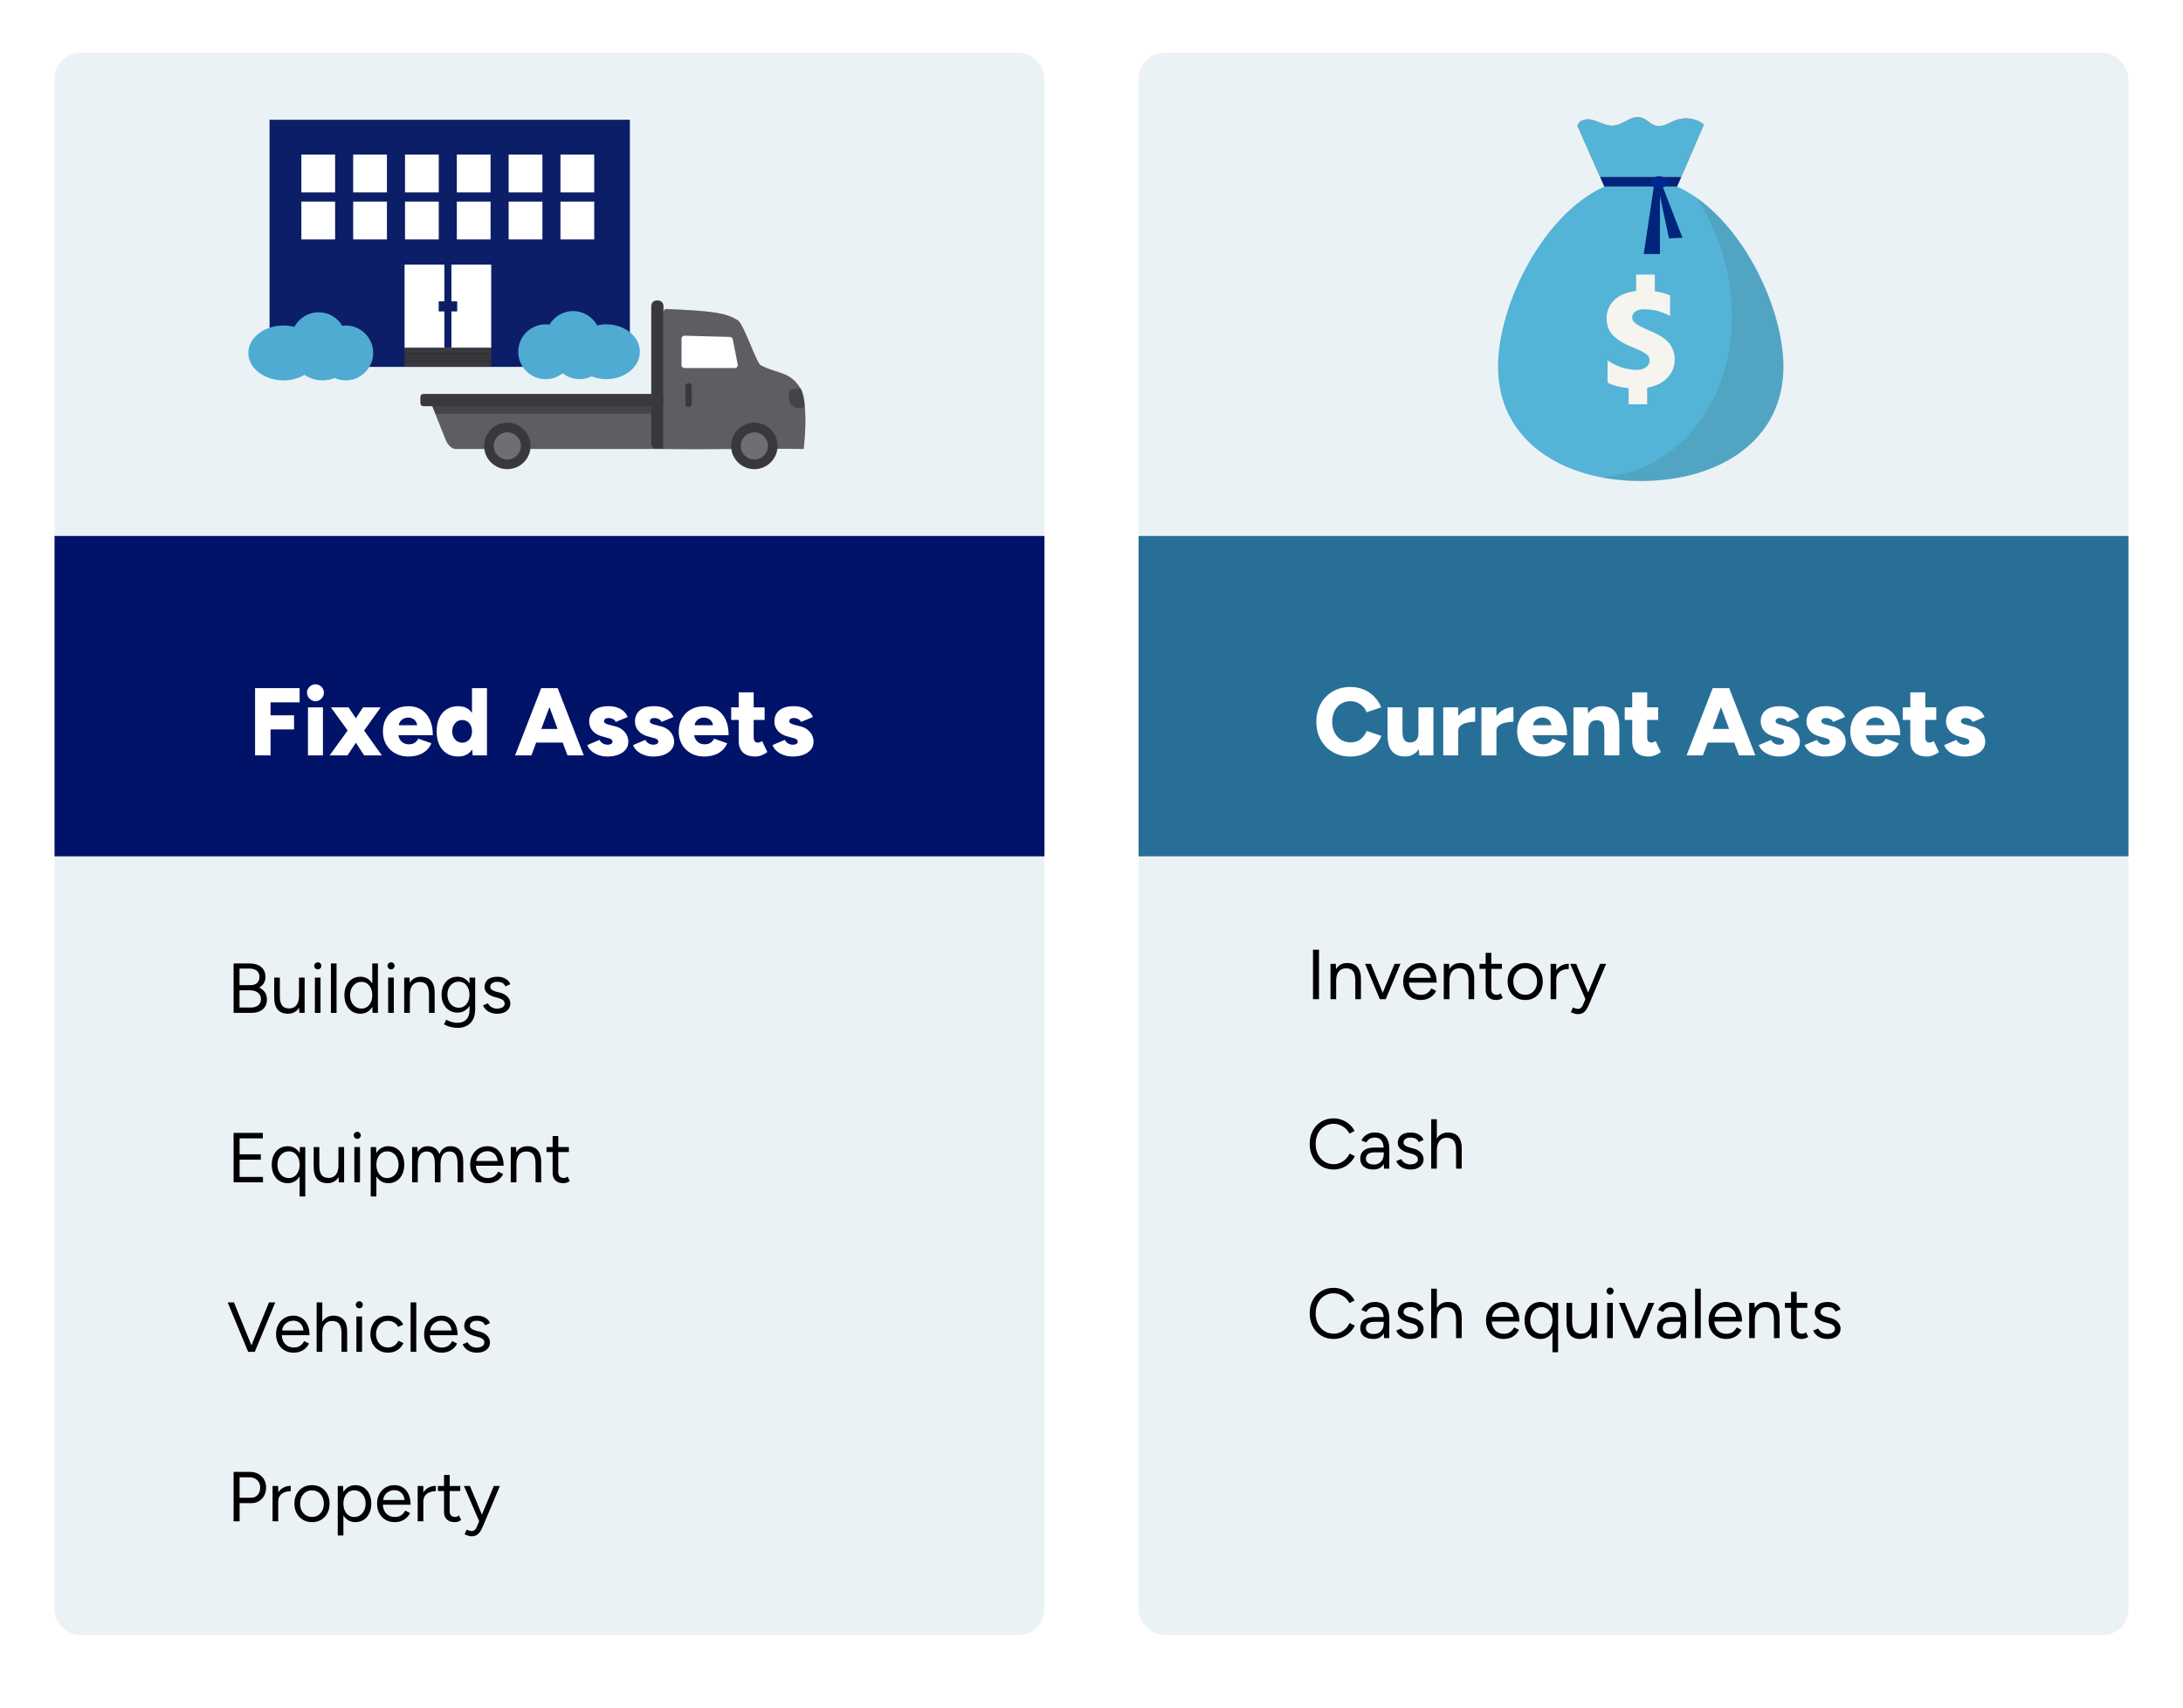 <?xml version="1.0" encoding="UTF-8"?> <svg xmlns="http://www.w3.org/2000/svg" xmlns:xlink="http://www.w3.org/1999/xlink" width="570" height="445.996" viewBox="0 0 570 445.996"><defs><style>.j{filter:url(#b);}.j,.k{fill:#ebf2f6;}.k{filter:url(#f);}.l{mix-blend-mode:multiply;opacity:.13;}.m{fill:#286f98;}.n{fill:#00257a;}.o{fill:#e27c4d;}.p,.q{fill:#fff;}.p,.r{opacity:.28;}.s{fill:none;stroke:#0c1e67;stroke-miterlimit:10;stroke-width:1.84px;}.t{fill:#3a3a3a;}.u{fill:#54b4d7;}.v{isolation:isolate;}.w{filter:url(#h);}.x{filter:url(#d);}.y{fill:#001368;}.z{fill:#38383d;}.aa{fill:#0c1e67;}.ab{fill:#202026;}.ac{fill:#002891;}.ad{opacity:.1;}.ae{fill:#50abd2;}.af{fill:#f6f4ee;}</style><filter id="b" x="285.657" y="2.057" width="282" height="436.8" filterUnits="userSpaceOnUse"><feOffset dx="0" dy="0"></feOffset><feGaussianBlur result="c" stdDeviation="3.861"></feGaussianBlur><feFlood flood-color="#000" flood-opacity=".25"></feFlood><feComposite in2="c" operator="in"></feComposite><feComposite in="SourceGraphic"></feComposite></filter><filter id="d" x="321.435" y="157.115" width="219.36" height="62.88" filterUnits="userSpaceOnUse"><feOffset dx="4.425" dy="4.425"></feOffset><feGaussianBlur result="e" stdDeviation="7.375"></feGaussianBlur><feFlood flood-color="#000" flood-opacity=".2"></feFlood><feComposite in2="e" operator="in"></feComposite><feComposite in="SourceGraphic"></feComposite></filter><filter id="f" x="2.457" y="2.057" width="282" height="436.8" filterUnits="userSpaceOnUse"><feOffset dx="0" dy="0"></feOffset><feGaussianBlur result="g" stdDeviation="3.861"></feGaussianBlur><feFlood flood-color="#000" flood-opacity=".25"></feFlood><feComposite in2="g" operator="in"></feComposite><feComposite in="SourceGraphic"></feComposite></filter><filter id="h" x="44.475" y="156.395" width="190.32" height="63.6" filterUnits="userSpaceOnUse"><feOffset dx="4.425" dy="4.425"></feOffset><feGaussianBlur result="i" stdDeviation="7.375"></feGaussianBlur><feFlood flood-color="#000" flood-opacity=".2"></feFlood><feComposite in2="i" operator="in"></feComposite><feComposite in="SourceGraphic"></feComposite></filter></defs><g class="v"><g id="a"><rect class="j" x="297.285" y="13.766" width="258.476" height="413.19" rx="6.731" ry="6.731"></rect><rect class="m" x="297.285" y="139.943" width="258.476" height="83.648"></rect><g class="x"><path class="q" d="M348.164,193.106c-1.739,0-3.272-.389-4.601-1.166-1.329-.777-2.374-1.847-3.135-3.209-.761-1.362-1.141-2.93-1.141-4.702s.38-3.339,1.141-4.702c.761-1.362,1.806-2.432,3.135-3.209,1.329-.777,2.862-1.166,4.601-1.166,1.27,0,2.437.222,3.498.664,1.062.443,1.981,1.066,2.758,1.868.777.803,1.375,1.73,1.793,2.784l-3.787,1.279c-.251-.585-.589-1.095-1.015-1.53-.426-.435-.912-.769-1.455-1.003-.543-.234-1.141-.351-1.793-.351-.919,0-1.739.226-2.458.677-.719.451-1.279,1.083-1.68,1.893-.401.811-.602,1.743-.602,2.796s.205,1.985.614,2.796c.41.811.978,1.446,1.705,1.906.728.46,1.559.69,2.495.69.685,0,1.295-.126,1.831-.376.535-.251.999-.602,1.392-1.053.393-.451.731-.969,1.016-1.555l3.787,1.279c-.401,1.07-.995,2.01-1.781,2.821-.786.811-1.713,1.442-2.783,1.894-1.07.451-2.248.677-3.536.677Z"></path><path class="q" d="M357.868,186.687v-6.419h3.912v6.419h-3.912ZM361.779,186.687c0,.652.075,1.178.226,1.58s.368.694.652.877c.284.184.619.285,1.003.301.752,0,1.321-.213,1.706-.639.384-.426.577-1.066.577-1.919h1.178c0,1.321-.2,2.445-.602,3.373-.401.928-.949,1.634-1.643,2.119-.694.485-1.5.727-2.42.727-1.003,0-1.847-.205-2.532-.614-.686-.409-1.2-1.032-1.542-1.868-.343-.835-.514-1.906-.514-3.209v-.727h3.912ZM366.168,192.805l-.226-2.307v-10.23h3.912v12.538h-3.686Z"></path><path class="q" d="M372.411,192.805v-12.538h3.912v12.538h-3.912ZM375.295,186.31c0-1.354.272-2.482.815-3.385.543-.902,1.228-1.58,2.056-2.031.828-.452,1.692-.677,2.595-.677v3.812c-.769,0-1.492.084-2.169.251-.677.168-1.225.422-1.643.765s-.627.782-.627,1.316l-1.028-.05Z"></path><path class="q" d="M382.391,192.805v-12.538h3.912v12.538h-3.912ZM385.275,186.31c0-1.354.272-2.482.815-3.385.543-.902,1.228-1.58,2.056-2.031.828-.452,1.692-.677,2.595-.677v3.812c-.769,0-1.492.084-2.169.251-.677.168-1.225.422-1.643.765s-.627.782-.627,1.316l-1.028-.05Z"></path><path class="q" d="M398.389,193.106c-1.304,0-2.458-.276-3.46-.827-1.003-.552-1.789-1.321-2.357-2.307-.568-.986-.853-2.131-.853-3.436s.284-2.449.853-3.435c.568-.986,1.358-1.755,2.37-2.307,1.011-.552,2.177-.828,3.498-.828,1.204,0,2.277.285,3.222.853.944.568,1.696,1.417,2.257,2.545.56,1.128.84,2.52.84,4.175h-9.428l.401-.477c0,.568.121,1.07.363,1.504.242.435.573.769.991,1.003.417.234.886.351,1.404.351.618,0,1.136-.138,1.555-.414.417-.276.718-.631.902-1.066l3.436,1.204c-.318.769-.782,1.417-1.392,1.943-.61.527-1.312.912-2.106,1.154-.794.242-1.626.363-2.495.363ZM395.832,185.458l-.376-.526h5.617l-.376.501c0-.602-.122-1.086-.364-1.455-.243-.367-.552-.635-.928-.802-.376-.167-.74-.251-1.091-.251-.368,0-.74.084-1.116.251-.376.168-.698.431-.965.79-.268.359-.401.856-.401,1.492Z"></path><path class="q" d="M406.413,192.805v-12.538h3.686l.226,2.307v10.231h-3.912ZM414.487,186.386c0-.668-.075-1.199-.226-1.592-.15-.393-.364-.681-.64-.865-.275-.184-.614-.284-1.015-.301-.752-.016-1.321.188-1.705.614-.385.426-.577,1.075-.577,1.943h-1.178c0-1.32.201-2.445.602-3.373.401-.928.949-1.634,1.643-2.119.693-.485,1.5-.728,2.42-.728,1.003,0,1.847.205,2.532.615s1.2,1.032,1.542,1.868c.342.836.514,1.906.514,3.209v.727h-3.912ZM414.487,192.805v-6.419h3.912v6.419h-3.912Z"></path><path class="q" d="M419.803,183.552v-3.285h8.727v3.285h-8.727ZM426.172,193.106c-1.488,0-2.595-.355-3.322-1.065s-1.091-1.726-1.091-3.047v-12.638h3.912v11.66c0,.501.092.87.276,1.103.184.234.468.351.853.351.15,0,.326-.038.527-.113.2-.075.384-.171.551-.289l1.355,2.859c-.401.335-.882.614-1.442.84-.56.226-1.1.338-1.618.338Z"></path><path class="q" d="M435.952,192.805l6.82-17.553h4.012l-6.57,17.553h-4.263ZM439.161,189.47v-3.561h11.56v3.561h-11.56ZM449.643,192.805l-6.569-17.553h4.012l6.821,17.553h-4.263Z"></path><path class="q" d="M460.099,193.106c-.819,0-1.584-.121-2.294-.363-.711-.242-1.325-.581-1.843-1.016s-.903-.969-1.153-1.605l3.209-1.354c.217.418.514.731.89.94.377.209.773.314,1.191.314.401,0,.718-.067.953-.201.234-.134.351-.335.351-.602,0-.267-.117-.476-.351-.627-.234-.15-.585-.275-1.053-.376l-1.078-.301c-1.17-.284-2.065-.777-2.683-1.48-.619-.702-.928-1.513-.928-2.432,0-1.287.439-2.282,1.316-2.984.878-.702,2.102-1.053,3.674-1.053.902,0,1.692.117,2.37.351.677.234,1.241.565,1.692.991s.786.924,1.003,1.492l-3.109,1.279c-.117-.317-.359-.568-.727-.752-.368-.184-.761-.276-1.179-.276-.368,0-.652.08-.853.238-.201.159-.301.372-.301.64,0,.2.121.376.364.526.242.15.589.276,1.04.376l1.329.351c.802.184,1.467.481,1.993.89.527.41.928.886,1.204,1.43.276.543.414,1.124.414,1.743,0,.786-.23,1.467-.69,2.043s-1.099,1.024-1.918,1.342c-.819.317-1.764.476-2.833.476Z"></path><path class="q" d="M472.06,193.106c-.819,0-1.584-.121-2.294-.363-.711-.242-1.325-.581-1.843-1.016s-.903-.969-1.153-1.605l3.209-1.354c.217.418.514.731.89.94.377.209.773.314,1.191.314.401,0,.718-.067.953-.201.234-.134.351-.335.351-.602,0-.267-.117-.476-.351-.627-.234-.15-.585-.275-1.053-.376l-1.078-.301c-1.17-.284-2.065-.777-2.683-1.48-.619-.702-.928-1.513-.928-2.432,0-1.287.439-2.282,1.316-2.984.878-.702,2.102-1.053,3.674-1.053.902,0,1.692.117,2.37.351.677.234,1.241.565,1.692.991s.786.924,1.003,1.492l-3.109,1.279c-.117-.317-.359-.568-.727-.752-.368-.184-.761-.276-1.179-.276-.368,0-.652.08-.853.238-.201.159-.301.372-.301.64,0,.2.121.376.364.526.242.15.589.276,1.04.376l1.329.351c.802.184,1.467.481,1.993.89.527.41.928.886,1.204,1.43.276.543.414,1.124.414,1.743,0,.786-.23,1.467-.69,2.043s-1.099,1.024-1.918,1.342c-.819.317-1.764.476-2.833.476Z"></path><path class="q" d="M485.375,193.106c-1.304,0-2.458-.276-3.46-.827-1.003-.552-1.789-1.321-2.357-2.307-.568-.986-.853-2.131-.853-3.436s.284-2.449.853-3.435c.568-.986,1.358-1.755,2.37-2.307,1.011-.552,2.177-.828,3.498-.828,1.204,0,2.277.285,3.222.853.944.568,1.696,1.417,2.257,2.545.56,1.128.84,2.52.84,4.175h-9.428l.401-.477c0,.568.121,1.07.363,1.504.242.435.573.769.991,1.003.417.234.886.351,1.404.351.618,0,1.136-.138,1.555-.414.417-.276.718-.631.902-1.066l3.436,1.204c-.318.769-.782,1.417-1.392,1.943-.61.527-1.312.912-2.106,1.154-.794.242-1.626.363-2.495.363ZM482.817,185.458l-.376-.526h5.617l-.376.501c0-.602-.122-1.086-.364-1.455-.243-.367-.552-.635-.928-.802-.376-.167-.74-.251-1.091-.251-.368,0-.74.084-1.116.251-.376.168-.698.431-.965.79-.268.359-.401.856-.401,1.492Z"></path><path class="q" d="M492.42,183.552v-3.285h8.727v3.285h-8.727ZM498.79,193.106c-1.488,0-2.595-.355-3.322-1.065s-1.091-1.726-1.091-3.047v-12.638h3.912v11.66c0,.501.092.87.276,1.103.184.234.468.351.853.351.15,0,.326-.038.527-.113.2-.075.384-.171.551-.289l1.355,2.859c-.401.335-.882.614-1.442.84-.56.226-1.1.338-1.618.338Z"></path><path class="q" d="M508.494,193.106c-.819,0-1.584-.121-2.294-.363-.711-.242-1.325-.581-1.843-1.016s-.903-.969-1.153-1.605l3.209-1.354c.217.418.514.731.89.94.377.209.773.314,1.191.314.401,0,.718-.067.953-.201.234-.134.351-.335.351-.602,0-.267-.117-.476-.351-.627-.234-.15-.585-.275-1.053-.376l-1.078-.301c-1.17-.284-2.065-.777-2.683-1.48-.619-.702-.928-1.513-.928-2.432,0-1.287.439-2.282,1.316-2.984.878-.702,2.102-1.053,3.674-1.053.902,0,1.692.117,2.37.351.677.234,1.241.565,1.692.991s.786.924,1.003,1.492l-3.109,1.279c-.117-.317-.359-.568-.727-.752-.368-.184-.761-.276-1.179-.276-.368,0-.652.08-.853.238-.201.159-.301.372-.301.64,0,.2.121.376.364.526.242.15.589.276,1.04.376l1.329.351c.802.184,1.467.481,1.993.89.527.41.928.886,1.204,1.43.276.543.414,1.124.414,1.743,0,.786-.23,1.467-.69,2.043s-1.099,1.024-1.918,1.342c-.819.317-1.764.476-2.833.476Z"></path></g><path d="M342.836,260.888v-12.906h1.567v12.906h-1.567Z"></path><path d="M347.408,260.888v-9.219h1.383l.092,1.696v7.522h-1.475ZM353.88,256.168c0-.909-.104-1.604-.314-2.083-.209-.479-.498-.808-.866-.986-.369-.178-.787-.267-1.254-.267-.811,0-1.441.286-1.89.857-.449.572-.673,1.38-.673,2.425h-.719c0-.971.142-1.807.424-2.507.283-.701.694-1.235,1.235-1.605.54-.369,1.192-.553,1.955-.553.725,0,1.355.144,1.89.433.535.289.953.747,1.254,1.373.301.627.445,1.451.433,2.471v.442h-1.475ZM353.88,260.888v-4.72h1.475v4.72h-1.475Z"></path><path d="M360.278,260.888l-3.853-9.219h1.53l3.761,9.219h-1.438ZM360.37,260.888l3.761-9.219h1.549l-3.853,9.219h-1.456Z"></path><path d="M370.954,261.109c-.897,0-1.69-.206-2.378-.618-.689-.412-1.226-.98-1.613-1.706-.387-.725-.581-1.56-.581-2.507,0-.946.194-1.782.581-2.508.387-.725.922-1.294,1.604-1.705.682-.412,1.466-.618,2.351-.618.86,0,1.604.212,2.231.636.627.424,1.112,1.018,1.456,1.779.344.762.517,1.66.517,2.692h-7.615l.369-.314c0,.738.132,1.371.397,1.899.264.528.636.931,1.115,1.208s1.026.415,1.641.415c.651,0,1.201-.154,1.65-.461s.796-.713,1.042-1.217l1.272.645c-.233.479-.544.897-.931,1.254-.387.356-.842.633-1.365.83s-1.103.295-1.742.295ZM367.967,255.615l-.387-.295h6.361l-.387.314c0-.59-.117-1.1-.35-1.53-.234-.43-.547-.762-.94-.996-.394-.233-.848-.35-1.364-.35-.504,0-.981.117-1.429.35s-.811.562-1.088.986c-.276.424-.415.931-.415,1.521Z"></path><path d="M376.982,260.888v-9.219h1.383l.092,1.696v7.522h-1.475ZM383.454,256.168c0-.909-.104-1.604-.314-2.083-.209-.479-.498-.808-.866-.986-.369-.178-.787-.267-1.254-.267-.811,0-1.441.286-1.89.857-.449.572-.673,1.38-.673,2.425h-.719c0-.971.142-1.807.424-2.507.283-.701.694-1.235,1.235-1.605.54-.369,1.192-.553,1.955-.553.725,0,1.355.144,1.89.433.535.289.953.747,1.254,1.373.301.627.445,1.451.433,2.471v.442h-1.475ZM383.454,260.888v-4.72h1.475v4.72h-1.475Z"></path><path d="M386.312,252.978v-1.309h5.845v1.309h-5.845ZM390.737,261.109c-.897,0-1.592-.233-2.083-.701-.492-.467-.737-1.125-.737-1.973v-9.643h1.475v9.496c0,.467.126.827.378,1.079.252.252.605.378,1.06.378.147,0,.292-.021.433-.065.142-.043.329-.15.562-.323l.572,1.198c-.32.209-.608.353-.867.434-.258.08-.522.12-.793.12Z"></path><path d="M398.278,261.109c-.91,0-1.712-.206-2.406-.618s-1.238-.98-1.631-1.706c-.394-.725-.59-1.56-.59-2.507,0-.946.194-1.782.581-2.508.387-.725.928-1.294,1.623-1.705.694-.412,1.49-.618,2.388-.618.897,0,1.693.206,2.388.618.694.412,1.235.98,1.623,1.705.387.726.581,1.562.581,2.508,0,.947-.193,1.782-.581,2.507-.387.726-.925,1.294-1.614,1.706s-1.475.618-2.36.618ZM398.259,259.745c.602,0,1.134-.147,1.595-.442.461-.295.823-.704,1.088-1.227.264-.522.396-1.121.396-1.797,0-.676-.132-1.275-.396-1.798-.265-.522-.63-.931-1.097-1.226-.467-.295-1.008-.442-1.623-.442-.603,0-1.134.147-1.595.442s-.824.701-1.088,1.217c-.265.517-.397,1.119-.397,1.807,0,.676.132,1.275.397,1.797.264.523.633.931,1.106,1.227.473.295,1.011.442,1.613.442Z"></path><path d="M404.878,260.888v-9.219h1.475v9.219h-1.475ZM405.69,255.892c0-.996.19-1.804.571-2.425.381-.621.87-1.081,1.466-1.383.596-.301,1.226-.452,1.89-.452v1.383c-.541,0-1.06.089-1.558.268s-.907.47-1.226.875c-.32.406-.479.959-.479,1.66l-.664.074Z"></path><path d="M413.968,260.888l-3.982-9.219h1.567l3.429,8.205.442,1.014h-1.456ZM411.94,264.797c-.233,0-.504-.046-.811-.138-.308-.092-.633-.212-.977-.359l.553-1.235c.282.123.531.215.747.276.215.061.384.092.507.092.332,0,.606-.089.821-.268.215-.178.396-.433.544-.765l1.051-2.507,3.411-8.223h1.585l-4.425,10.509c-.233.541-.476,1.008-.728,1.401-.252.393-.556.694-.913.903-.357.209-.811.314-1.365.314Z"></path><path d="M348.275,305.36c-1.229,0-2.317-.286-3.263-.857-.947-.571-1.69-1.358-2.231-2.36s-.811-2.154-.811-3.457.268-2.455.802-3.457,1.272-1.789,2.212-2.36c.94-.571,2.019-.857,3.236-.857.774,0,1.518.139,2.231.415s1.352.664,1.917,1.162c.565.498,1.002,1.073,1.309,1.724l-1.346.682c-.246-.517-.584-.965-1.014-1.346-.431-.381-.91-.679-1.438-.894-.528-.215-1.081-.323-1.659-.323-.897,0-1.703.225-2.416.673-.713.449-1.269,1.066-1.669,1.853-.399.787-.599,1.696-.599,2.729s.203,1.948.608,2.747c.405.799.968,1.423,1.687,1.872s1.533.673,2.443.673c.59,0,1.149-.12,1.678-.359s1.005-.568,1.429-.986c.424-.418.759-.897,1.005-1.438l1.364.682c-.32.676-.759,1.279-1.318,1.807-.56.529-1.198.94-1.917,1.235s-1.466.442-2.24.442Z"></path><path d="M358.618,305.36c-1.081,0-1.927-.249-2.535-.747-.608-.498-.913-1.19-.913-2.074,0-.934.31-1.65.931-2.148.621-.498,1.49-.747,2.609-.747h2.637v1.235h-2.305c-.86,0-1.472.142-1.835.424-.363.283-.544.689-.544,1.217,0,.479.178.857.535,1.134.356.277.854.415,1.493.415.529,0,.99-.114,1.383-.341.393-.227.697-.553.913-.977.215-.424.322-.925.322-1.503h.627c0,1.254-.283,2.253-.848,2.997s-1.389,1.115-2.471,1.115ZM361.384,305.139l-.074-1.512v-3.356c0-.725-.08-1.324-.239-1.797-.16-.473-.412-.833-.756-1.079-.344-.246-.792-.369-1.346-.369-.504,0-.938.102-1.3.304-.363.203-.661.526-.894.968l-1.327-.517c.233-.43.516-.802.848-1.115.332-.314.719-.553,1.162-.719.442-.166.946-.248,1.512-.248.86,0,1.57.169,2.129.507.559.338.98.836,1.263,1.494.283.658.417,1.472.406,2.443l-.019,4.997h-1.364Z"></path><path d="M368.335,305.36c-.676,0-1.266-.102-1.77-.304s-.925-.47-1.263-.802c-.338-.332-.581-.694-.729-1.087l1.29-.535c.209.418.522.756.94,1.014.418.258.879.387,1.383.387.578,0,1.063-.113,1.456-.341s.59-.55.59-.968c0-.381-.144-.688-.434-.922-.289-.233-.716-.424-1.281-.571l-.885-.24c-.836-.221-1.487-.556-1.954-1.005-.467-.449-.701-.956-.701-1.521,0-.873.286-1.552.857-2.038.571-.485,1.422-.728,2.554-.728.54,0,1.032.08,1.475.239.442.16.823.384,1.143.673.319.289.553.63.701,1.023l-1.291.572c-.16-.418-.424-.719-.792-.903-.369-.185-.818-.277-1.346-.277-.565,0-1.008.12-1.328.36s-.479.575-.479,1.005c0,.246.132.476.396.691.264.215.655.39,1.171.525l.922.24c.602.147,1.106.366,1.512.654.405.289.712.618.922.986.208.369.314.763.314,1.18,0,.553-.148,1.033-.443,1.438-.295.406-.694.716-1.198.931-.504.215-1.082.323-1.733.323Z"></path><path d="M373.7,305.139v-12.906h1.475v12.906h-1.475ZM380.19,300.419c0-.909-.108-1.604-.323-2.083-.215-.479-.507-.808-.875-.986-.369-.178-.787-.267-1.254-.267-.811,0-1.441.286-1.89.857-.449.572-.673,1.38-.673,2.425h-.719c0-.971.144-1.807.434-2.507.289-.701.704-1.235,1.245-1.605.54-.369,1.192-.553,1.954-.553.713,0,1.34.144,1.881.433.54.289.961.747,1.263,1.373s.446,1.451.434,2.471v.442h-1.475ZM380.19,305.139v-4.72h1.475v4.72h-1.475Z"></path><path d="M348.275,349.611c-1.229,0-2.317-.286-3.263-.857-.947-.571-1.69-1.358-2.231-2.36s-.811-2.154-.811-3.457.268-2.455.802-3.457,1.272-1.789,2.212-2.36c.94-.571,2.019-.857,3.236-.857.774,0,1.518.139,2.231.415s1.352.664,1.917,1.162c.565.498,1.002,1.073,1.309,1.724l-1.346.682c-.246-.517-.584-.965-1.014-1.346-.431-.381-.91-.679-1.438-.894-.528-.215-1.081-.323-1.659-.323-.897,0-1.703.225-2.416.673-.713.449-1.269,1.066-1.669,1.853-.399.787-.599,1.696-.599,2.729s.203,1.948.608,2.747c.405.799.968,1.423,1.687,1.872s1.533.673,2.443.673c.59,0,1.149-.12,1.678-.359s1.005-.568,1.429-.986c.424-.418.759-.897,1.005-1.438l1.364.682c-.32.676-.759,1.279-1.318,1.807-.56.529-1.198.94-1.917,1.235s-1.466.442-2.24.442Z"></path><path d="M358.618,349.611c-1.081,0-1.927-.249-2.535-.747-.608-.498-.913-1.19-.913-2.074,0-.934.31-1.65.931-2.148.621-.498,1.49-.747,2.609-.747h2.637v1.235h-2.305c-.86,0-1.472.142-1.835.424-.363.283-.544.689-.544,1.217,0,.479.178.857.535,1.134.356.277.854.415,1.493.415.529,0,.99-.114,1.383-.341.393-.227.697-.553.913-.977.215-.424.322-.925.322-1.503h.627c0,1.254-.283,2.253-.848,2.997s-1.389,1.115-2.471,1.115ZM361.384,349.39l-.074-1.512v-3.356c0-.725-.08-1.324-.239-1.797-.16-.473-.412-.833-.756-1.079-.344-.246-.792-.369-1.346-.369-.504,0-.938.102-1.3.304-.363.203-.661.526-.894.968l-1.327-.517c.233-.43.516-.802.848-1.115.332-.314.719-.553,1.162-.719.442-.166.946-.248,1.512-.248.86,0,1.57.169,2.129.507.559.338.98.836,1.263,1.494.283.658.417,1.472.406,2.443l-.019,4.997h-1.364Z"></path><path d="M368.335,349.611c-.676,0-1.266-.102-1.77-.304s-.925-.47-1.263-.802c-.338-.332-.581-.694-.729-1.087l1.29-.535c.209.418.522.756.94,1.014.418.258.879.387,1.383.387.578,0,1.063-.113,1.456-.341s.59-.55.59-.968c0-.381-.144-.688-.434-.922-.289-.233-.716-.424-1.281-.571l-.885-.24c-.836-.221-1.487-.556-1.954-1.005-.467-.449-.701-.956-.701-1.521,0-.873.286-1.552.857-2.038.571-.485,1.422-.728,2.554-.728.54,0,1.032.08,1.475.239.442.16.823.384,1.143.673.319.289.553.63.701,1.023l-1.291.572c-.16-.418-.424-.719-.792-.903-.369-.185-.818-.277-1.346-.277-.565,0-1.008.12-1.328.36s-.479.575-.479,1.005c0,.246.132.476.396.691.264.215.655.39,1.171.525l.922.24c.602.147,1.106.366,1.512.654.405.289.712.618.922.986.208.369.314.763.314,1.18,0,.553-.148,1.033-.443,1.438-.295.406-.694.716-1.198.931-.504.215-1.082.323-1.733.323Z"></path><path d="M373.7,349.39v-12.906h1.475v12.906h-1.475ZM380.19,344.669c0-.909-.108-1.604-.323-2.083-.215-.479-.507-.808-.875-.986-.369-.178-.787-.267-1.254-.267-.811,0-1.441.286-1.89.857-.449.572-.673,1.38-.673,2.425h-.719c0-.971.144-1.807.434-2.507.289-.701.704-1.235,1.245-1.605.54-.369,1.192-.553,1.954-.553.713,0,1.34.144,1.881.433.54.289.961.747,1.263,1.373s.446,1.451.434,2.471v.442h-1.475ZM380.19,349.39v-4.72h1.475v4.72h-1.475Z"></path><path d="M392.581,349.611c-.897,0-1.69-.206-2.378-.618-.689-.412-1.226-.98-1.613-1.706-.387-.725-.581-1.56-.581-2.507,0-.946.194-1.782.581-2.508.387-.725.922-1.294,1.604-1.705.682-.412,1.466-.618,2.351-.618.86,0,1.604.212,2.231.636.627.424,1.112,1.018,1.456,1.779.344.762.517,1.66.517,2.692h-7.615l.369-.314c0,.738.132,1.371.397,1.899.264.528.636.931,1.115,1.208s1.026.415,1.641.415c.651,0,1.201-.154,1.65-.461s.796-.713,1.042-1.217l1.272.645c-.233.479-.544.897-.931,1.254-.387.356-.842.633-1.365.83s-1.103.295-1.742.295ZM389.594,344.116l-.387-.295h6.361l-.387.314c0-.59-.117-1.1-.35-1.53-.234-.43-.547-.762-.94-.996-.394-.233-.848-.35-1.364-.35-.504,0-.981.117-1.429.35s-.811.562-1.088.986c-.276.424-.415.931-.415,1.521Z"></path><path d="M402.242,349.611c-.824,0-1.549-.203-2.176-.608s-1.115-.974-1.466-1.706c-.35-.731-.525-1.57-.525-2.517,0-.959.175-1.801.525-2.526.351-.725.839-1.291,1.466-1.696.627-.406,1.352-.608,2.176-.608.774,0,1.454.203,2.038.608.584.405,1.035.971,1.355,1.696.319.725.479,1.567.479,2.526,0,.947-.16,1.786-.479,2.517-.32.731-.771,1.3-1.355,1.706-.584.406-1.263.608-2.038.608ZM402.574,348.265c.54,0,1.02-.147,1.438-.443.418-.295.747-.707.986-1.235.24-.528.36-1.13.36-1.807,0-.676-.12-1.278-.36-1.807-.24-.528-.568-.94-.986-1.235s-.903-.442-1.456-.442c-.578,0-1.091.147-1.54.442s-.802.707-1.06,1.235c-.258.529-.387,1.131-.387,1.807,0,.676.129,1.278.387,1.807.258.529.614.94,1.069,1.235.455.295.971.443,1.549.443ZM405.358,353.077v-11.192l.074-1.714h1.401v12.906h-1.475Z"></path><path d="M409.026,344.891v-4.72h1.475v4.72h-1.475ZM410.502,344.891c0,.91.104,1.605.314,2.083.209.479.501.809.876.987.374.178.795.267,1.263.267.799,0,1.423-.289,1.872-.867.449-.578.673-1.383.673-2.415h.719c0,.971-.142,1.807-.424,2.507-.283.701-.691,1.235-1.227,1.604-.535.369-1.189.553-1.963.553-.713,0-1.34-.144-1.881-.433s-.959-.75-1.253-1.383c-.295-.633-.443-1.454-.443-2.461v-.443h1.475ZM415.59,349.39l-.092-1.696v-7.522h1.475v9.219h-1.383Z"></path><path d="M420.403,338.032c-.246,0-.461-.092-.645-.276-.185-.185-.277-.399-.277-.645,0-.258.092-.476.277-.654.184-.178.399-.268.645-.268.258,0,.477.089.655.268.178.178.267.397.267.654,0,.246-.089.461-.267.645-.178.185-.397.276-.655.276ZM419.647,349.39v-9.219h1.475v9.219h-1.475Z"></path><path d="M426.561,349.39l-3.853-9.219h1.53l3.761,9.219h-1.438ZM426.653,349.39l3.761-9.219h1.549l-3.853,9.219h-1.456Z"></path><path d="M436.111,349.611c-1.081,0-1.927-.249-2.535-.747-.608-.498-.913-1.19-.913-2.074,0-.934.31-1.65.931-2.148.621-.498,1.49-.747,2.609-.747h2.637v1.235h-2.305c-.86,0-1.472.142-1.835.424-.363.283-.544.689-.544,1.217,0,.479.178.857.535,1.134.356.277.854.415,1.493.415.529,0,.99-.114,1.383-.341.393-.227.697-.553.913-.977.215-.424.322-.925.322-1.503h.627c0,1.254-.283,2.253-.848,2.997s-1.389,1.115-2.471,1.115ZM438.877,349.39l-.074-1.512v-3.356c0-.725-.08-1.324-.239-1.797-.16-.473-.412-.833-.756-1.079-.344-.246-.792-.369-1.346-.369-.504,0-.938.102-1.3.304-.363.203-.661.526-.894.968l-1.327-.517c.233-.43.516-.802.848-1.115.332-.314.719-.553,1.162-.719.442-.166.946-.248,1.512-.248.86,0,1.57.169,2.129.507.559.338.98.836,1.263,1.494.283.658.417,1.472.406,2.443l-.019,4.997h-1.364Z"></path><path d="M442.602,349.39v-12.906h1.475v12.906h-1.475Z"></path><path d="M450.696,349.611c-.897,0-1.69-.206-2.378-.618-.689-.412-1.226-.98-1.613-1.706-.387-.725-.581-1.56-.581-2.507,0-.946.194-1.782.581-2.508.387-.725.922-1.294,1.604-1.705.682-.412,1.466-.618,2.351-.618.86,0,1.604.212,2.231.636.627.424,1.112,1.018,1.456,1.779.344.762.517,1.66.517,2.692h-7.615l.369-.314c0,.738.132,1.371.397,1.899.264.528.636.931,1.115,1.208s1.026.415,1.641.415c.651,0,1.201-.154,1.65-.461s.796-.713,1.042-1.217l1.272.645c-.233.479-.544.897-.931,1.254-.387.356-.842.633-1.365.83s-1.103.295-1.742.295ZM447.709,344.116l-.387-.295h6.361l-.387.314c0-.59-.117-1.1-.35-1.53-.234-.43-.547-.762-.94-.996-.394-.233-.848-.35-1.364-.35-.504,0-.981.117-1.429.35s-.811.562-1.088.986c-.276.424-.415.931-.415,1.521Z"></path><path d="M456.724,349.39v-9.219h1.383l.092,1.696v7.522h-1.475ZM463.196,344.669c0-.909-.104-1.604-.314-2.083-.209-.479-.498-.808-.866-.986-.369-.178-.787-.267-1.254-.267-.811,0-1.441.286-1.89.857-.449.572-.673,1.38-.673,2.425h-.719c0-.971.142-1.807.424-2.507.283-.701.694-1.235,1.235-1.605.54-.369,1.192-.553,1.955-.553.725,0,1.355.144,1.89.433.535.289.953.747,1.254,1.373.301.627.445,1.451.433,2.471v.442h-1.475ZM463.196,349.39v-4.72h1.475v4.72h-1.475Z"></path><path d="M466.054,341.48v-1.309h5.845v1.309h-5.845ZM470.479,349.611c-.897,0-1.592-.233-2.083-.701-.492-.467-.737-1.125-.737-1.973v-9.643h1.475v9.496c0,.467.126.827.378,1.079.252.252.605.378,1.06.378.147,0,.292-.021.433-.065.142-.043.329-.15.562-.323l.572,1.198c-.32.209-.608.353-.867.434-.258.08-.522.12-.793.12Z"></path><path d="M477.209,349.611c-.676,0-1.266-.102-1.77-.304s-.925-.47-1.263-.802c-.338-.332-.581-.694-.729-1.087l1.29-.535c.209.418.522.756.94,1.014.418.258.879.387,1.383.387.578,0,1.063-.113,1.456-.341s.59-.55.59-.968c0-.381-.144-.688-.434-.922-.289-.233-.716-.424-1.281-.571l-.885-.24c-.836-.221-1.487-.556-1.954-1.005-.467-.449-.701-.956-.701-1.521,0-.873.286-1.552.857-2.038.571-.485,1.422-.728,2.554-.728.54,0,1.032.08,1.475.239.442.16.823.384,1.143.673.319.289.553.63.701,1.023l-1.291.572c-.16-.418-.424-.719-.792-.903-.369-.185-.818-.277-1.346-.277-.565,0-1.008.12-1.328.36s-.479.575-.479,1.005c0,.246.132.476.396.691.264.215.655.39,1.171.525l.922.24c.602.147,1.106.366,1.512.654.405.289.712.618.922.986.208.369.314.763.314,1.18,0,.553-.148,1.033-.443,1.438-.295.406-.694.716-1.198.931-.504.215-1.082.323-1.733.323Z"></path><rect class="k" x="14.239" y="13.766" width="258.476" height="413.19" rx="6.731" ry="6.731"></rect><rect class="y" x="14.239" y="139.943" width="258.476" height="83.648"></rect><g class="w"><path class="q" d="M62.179,192.805v-17.553h11.628v3.711h-7.593v3.385h6.14v3.686h-6.14v6.771h-4.035Z"></path><path class="q" d="M77.942,178.663c-.585,0-1.099-.221-1.542-.665-.443-.443-.664-.957-.664-1.542,0-.618.221-1.141.664-1.567.442-.426.957-.639,1.542-.639.602,0,1.119.213,1.554.639.434.426.651.949.651,1.567,0,.585-.217,1.099-.651,1.542-.435.443-.952.665-1.554.665ZM75.987,192.805v-12.538h3.91v12.538h-3.91Z"></path><path class="q" d="M81.65,192.805l5.163-7.146,3.559-5.391h4.611l-5.087,7.096-3.583,5.441h-4.662ZM90.647,192.805l-3.534-5.441-5.138-7.096h4.611l3.583,5.391,5.113,7.146h-4.636Z"></path><path class="q" d="M102.225,193.106c-1.303,0-2.456-.276-3.458-.827-1.002-.552-1.788-1.321-2.356-2.307s-.852-2.131-.852-3.436.284-2.449.852-3.435,1.357-1.755,2.368-2.307,2.176-.828,3.496-.828c1.203,0,2.276.285,3.22.853s1.696,1.417,2.255,2.545.84,2.52.84,4.175h-9.423l.401-.477c0,.568.121,1.07.363,1.504.242.435.572.769.99,1.003.417.234.886.351,1.404.351.618,0,1.136-.138,1.554-.414.417-.276.718-.631.902-1.066l3.434,1.204c-.318.769-.781,1.417-1.391,1.943-.61.527-1.312.912-2.105,1.154s-1.625.363-2.494.363ZM99.669,185.458l-.376-.526h5.614l-.376.501c0-.602-.121-1.086-.363-1.455-.242-.367-.551-.635-.927-.802-.376-.167-.739-.251-1.09-.251-.368,0-.739.084-1.115.251-.376.168-.698.431-.965.79s-.401.856-.401,1.492Z"></path><path class="q" d="M115.256,193.106c-1.169,0-2.176-.263-3.019-.79-.844-.527-1.496-1.283-1.955-2.269-.46-.986-.69-2.156-.69-3.511,0-1.37.23-2.545.69-3.523.459-.978,1.111-1.73,1.955-2.257.843-.526,1.85-.79,3.019-.79,1.036,0,1.909.264,2.619.79.71.527,1.24,1.279,1.591,2.257.351.978.526,2.153.526,3.523,0,1.355-.176,2.524-.526,3.511-.351.986-.881,1.743-1.591,2.269-.71.526-1.583.79-2.619.79ZM116.284,189.495c.484,0,.918-.126,1.303-.376.384-.251.685-.598.902-1.04.217-.443.326-.957.326-1.542,0-.585-.109-1.099-.326-1.542-.217-.443-.518-.79-.902-1.04-.385-.251-.827-.376-1.329-.376-.501,0-.944.125-1.328.376-.384.251-.689.598-.915,1.04-.226.443-.347.957-.363,1.542.016.585.138,1.1.363,1.542s.534.79.927,1.04c.392.251.839.376,1.341.376ZM118.991,192.805l-.176-2.332v-15.221h3.91v17.553h-3.734Z"></path><path class="q" d="M130.067,192.805l6.816-17.553h4.01l-6.566,17.553h-4.26ZM133.275,189.47v-3.561h11.553v3.561h-11.553ZM143.75,192.805l-6.566-17.553h4.01l6.816,17.553h-4.26Z"></path><path class="q" d="M154.2,193.106c-.818,0-1.583-.121-2.293-.363s-1.324-.581-1.842-1.016c-.518-.435-.902-.969-1.153-1.605l3.208-1.354c.217.418.514.731.89.94.376.209.772.314,1.19.314.401,0,.718-.067.953-.201.234-.134.351-.335.351-.602,0-.267-.117-.476-.351-.627-.234-.15-.585-.275-1.053-.376l-1.078-.301c-1.169-.284-2.063-.777-2.681-1.48-.619-.702-.927-1.513-.927-2.432,0-1.287.439-2.282,1.315-2.984s2.101-1.053,3.671-1.053c.902,0,1.691.117,2.368.351.677.234,1.241.565,1.692.991.451.426.785.924,1.002,1.492l-3.108,1.279c-.117-.317-.359-.568-.727-.752-.368-.184-.76-.276-1.178-.276-.368,0-.652.08-.852.238-.201.159-.301.372-.301.64,0,.2.121.376.363.526s.589.276,1.04.376l1.328.351c.802.184,1.466.481,1.992.89.526.41.927.886,1.203,1.43.276.543.414,1.124.414,1.743,0,.786-.23,1.467-.69,2.043s-1.099,1.024-1.917,1.342c-.819.317-1.763.476-2.832.476Z"></path><path class="q" d="M166.154,193.106c-.818,0-1.583-.121-2.293-.363s-1.324-.581-1.842-1.016c-.518-.435-.902-.969-1.153-1.605l3.208-1.354c.217.418.514.731.89.94.376.209.772.314,1.19.314.401,0,.718-.067.953-.201.234-.134.351-.335.351-.602,0-.267-.117-.476-.351-.627-.234-.15-.585-.275-1.053-.376l-1.078-.301c-1.169-.284-2.063-.777-2.681-1.48-.619-.702-.927-1.513-.927-2.432,0-1.287.439-2.282,1.315-2.984s2.101-1.053,3.671-1.053c.902,0,1.691.117,2.368.351.677.234,1.241.565,1.692.991.451.426.785.924,1.002,1.492l-3.108,1.279c-.117-.317-.359-.568-.727-.752-.368-.184-.76-.276-1.178-.276-.368,0-.652.08-.852.238-.201.159-.301.372-.301.64,0,.2.121.376.363.526s.589.276,1.04.376l1.328.351c.802.184,1.466.481,1.992.89.526.41.927.886,1.203,1.43.276.543.414,1.124.414,1.743,0,.786-.23,1.467-.69,2.043s-1.099,1.024-1.917,1.342c-.819.317-1.763.476-2.832.476Z"></path><path class="q" d="M179.461,193.106c-1.303,0-2.456-.276-3.458-.827-1.002-.552-1.788-1.321-2.356-2.307s-.852-2.131-.852-3.436.284-2.449.852-3.435,1.357-1.755,2.368-2.307,2.176-.828,3.496-.828c1.203,0,2.276.285,3.22.853s1.696,1.417,2.255,2.545.84,2.52.84,4.175h-9.423l.401-.477c0,.568.121,1.07.363,1.504.242.435.572.769.99,1.003.417.234.886.351,1.404.351.618,0,1.136-.138,1.554-.414.417-.276.718-.631.902-1.066l3.434,1.204c-.318.769-.781,1.417-1.391,1.943-.61.527-1.312.912-2.105,1.154s-1.625.363-2.494.363ZM176.905,185.458l-.376-.526h5.614l-.376.501c0-.602-.121-1.086-.363-1.455-.242-.367-.551-.635-.927-.802-.376-.167-.739-.251-1.09-.251-.368,0-.739.084-1.115.251-.376.168-.698.431-.965.79s-.401.856-.401,1.492Z"></path><path class="q" d="M186.503,183.552v-3.285h8.721v3.285h-8.721ZM192.868,193.106c-1.487,0-2.594-.355-3.32-1.065-.727-.71-1.09-1.726-1.09-3.047v-12.638h3.91v11.66c0,.501.091.87.275,1.103.184.234.468.351.852.351.15,0,.326-.038.526-.113.201-.075.384-.171.551-.289l1.353,2.859c-.401.335-.881.614-1.441.84-.56.226-1.099.338-1.617.338Z"></path><path class="q" d="M202.566,193.106c-.818,0-1.583-.121-2.293-.363s-1.324-.581-1.842-1.016c-.518-.435-.902-.969-1.153-1.605l3.208-1.354c.217.418.514.731.89.94.376.209.772.314,1.19.314.401,0,.718-.067.953-.201.234-.134.351-.335.351-.602,0-.267-.117-.476-.351-.627-.234-.15-.585-.275-1.053-.376l-1.078-.301c-1.169-.284-2.063-.777-2.681-1.48-.619-.702-.927-1.513-.927-2.432,0-1.287.439-2.282,1.315-2.984s2.101-1.053,3.671-1.053c.902,0,1.691.117,2.368.351.677.234,1.241.565,1.692.991.451.426.785.924,1.002,1.492l-3.108,1.279c-.117-.317-.359-.568-.727-.752-.368-.184-.76-.276-1.178-.276-.368,0-.652.08-.852.238-.201.159-.301.372-.301.64,0,.2.121.376.363.526s.589.276,1.04.376l1.328.351c.802.184,1.466.481,1.992.89.526.41.927.886,1.203,1.43.276.543.414,1.124.414,1.743,0,.786-.23,1.467-.69,2.043s-1.099,1.024-1.917,1.342c-.819.317-1.763.476-2.832.476Z"></path></g><path d="M60.996,264.468v-12.906h4.075c.885,0,1.641.135,2.268.405.627.271,1.112.667,1.457,1.19.344.522.516,1.159.516,1.908,0,.627-.142,1.177-.424,1.65s-.682.857-1.198,1.152c.639.307,1.134.719,1.484,1.235.35.516.525,1.131.525,1.844,0,.75-.166,1.386-.498,1.908-.332.522-.802.922-1.41,1.198-.609.277-1.337.415-2.185.415h-4.609ZM62.545,257.222h2.913c.713,0,1.272-.19,1.678-.572.406-.381.608-.909.608-1.585,0-.701-.237-1.238-.71-1.613s-1.14-.562-2.001-.562h-2.489v4.333ZM62.545,263.066h2.987c.811,0,1.447-.193,1.908-.581s.691-.919.691-1.595c0-.725-.265-1.294-.793-1.705-.528-.412-1.266-.618-2.212-.618h-2.581v4.498Z"></path><path d="M71.597,259.969v-4.72h1.475v4.72h-1.475ZM73.072,259.969c0,.91.104,1.605.314,2.083.209.479.501.809.876.987.374.178.795.267,1.263.267.799,0,1.423-.289,1.872-.867.449-.578.673-1.383.673-2.415h.719c0,.971-.142,1.807-.424,2.507-.283.701-.691,1.235-1.227,1.604-.535.369-1.189.553-1.963.553-.713,0-1.34-.144-1.881-.433s-.959-.75-1.253-1.383c-.295-.633-.443-1.454-.443-2.461v-.443h1.475ZM78.161,264.468l-.092-1.696v-7.522h1.475v9.219h-1.383Z"></path><path d="M82.974,253.11c-.246,0-.461-.092-.645-.276-.185-.185-.277-.399-.277-.645,0-.258.092-.476.277-.654.184-.178.399-.268.645-.268.258,0,.477.089.655.268.178.178.267.397.267.654,0,.246-.089.461-.267.645-.178.185-.397.276-.655.276ZM82.218,264.468v-9.219h1.475v9.219h-1.475Z"></path><path d="M86.403,264.468v-12.906h1.475v12.906h-1.475Z"></path><path d="M94.091,264.689c-.824,0-1.549-.203-2.176-.608s-1.115-.974-1.466-1.706c-.35-.731-.525-1.57-.525-2.517,0-.959.175-1.801.525-2.526.351-.725.839-1.291,1.466-1.696.627-.406,1.352-.608,2.176-.608.774,0,1.454.203,2.038.608.584.405,1.035.971,1.355,1.696.319.725.479,1.567.479,2.526,0,.947-.16,1.786-.479,2.517-.32.731-.771,1.3-1.355,1.706-.584.406-1.263.608-2.038.608ZM94.423,263.343c.54,0,1.02-.147,1.438-.443.418-.295.747-.707.986-1.235.24-.528.36-1.13.36-1.807,0-.676-.12-1.278-.36-1.807-.24-.528-.568-.94-.986-1.235s-.903-.442-1.456-.442c-.578,0-1.091.147-1.54.442s-.802.707-1.06,1.235c-.258.529-.387,1.131-.387,1.807,0,.676.129,1.278.387,1.807.258.529.614.94,1.069,1.235.455.295.971.443,1.549.443ZM97.281,264.468l-.074-1.715v-11.191h1.475v12.906h-1.401Z"></path><path d="M102.112,253.11c-.246,0-.461-.092-.645-.276-.185-.185-.277-.399-.277-.645,0-.258.092-.476.277-.654.184-.178.399-.268.645-.268.258,0,.477.089.655.268.178.178.267.397.267.654,0,.246-.089.461-.267.645-.178.185-.397.276-.655.276ZM101.356,264.468v-9.219h1.475v9.219h-1.475Z"></path><path d="M105.541,264.468v-9.219h1.383l.092,1.696v7.522h-1.475ZM112.013,259.748c0-.909-.104-1.604-.314-2.083-.209-.479-.498-.808-.866-.986-.369-.178-.787-.267-1.254-.267-.811,0-1.441.286-1.89.857-.449.572-.673,1.38-.673,2.425h-.719c0-.971.142-1.807.424-2.507.283-.701.694-1.235,1.235-1.605.54-.369,1.192-.553,1.955-.553.725,0,1.355.144,1.89.433.535.289.953.747,1.254,1.373.301.627.445,1.451.433,2.471v.442h-1.475ZM112.013,264.468v-4.72h1.475v4.72h-1.475Z"></path><path d="M119.461,264.394c-.824,0-1.549-.196-2.176-.59s-1.115-.943-1.466-1.65c-.35-.707-.525-1.515-.525-2.424,0-.934.175-1.755.525-2.462.351-.707.839-1.256,1.466-1.65.627-.393,1.352-.59,2.176-.59.774,0,1.45.197,2.028.59.578.394,1.029.943,1.355,1.65.326.707.489,1.528.489,2.462,0,.922-.163,1.733-.489,2.434s-.777,1.248-1.355,1.641c-.578.394-1.254.59-2.028.59ZM119.517,268.377c-.59,0-1.128-.059-1.613-.175-.485-.117-.897-.246-1.235-.387-.338-.142-.581-.262-.728-.36l.553-1.198c.159.086.387.193.682.323.295.129.642.239,1.042.332s.827.138,1.282.138c.59,0,1.122-.12,1.595-.359s.842-.615,1.106-1.125c.264-.51.396-1.165.396-1.964v-8.352h1.475v8.334c0,1.057-.197,1.942-.59,2.655-.394.713-.934,1.248-1.623,1.604s-1.469.535-2.342.535ZM119.812,263.122c.54,0,1.02-.147,1.438-.442.417-.295.744-.697.977-1.208.233-.51.351-1.103.351-1.779,0-.651-.12-1.232-.36-1.742s-.565-.91-.977-1.199c-.412-.289-.894-.433-1.447-.433-.578,0-1.091.144-1.54.433-.449.289-.799.689-1.051,1.199s-.378,1.091-.378,1.742c0,.676.129,1.27.387,1.779.258.51.611.913,1.06,1.208.448.295.961.442,1.54.442Z"></path><path d="M129.878,264.689c-.676,0-1.266-.102-1.77-.304s-.925-.47-1.263-.802c-.338-.332-.581-.694-.729-1.087l1.29-.535c.209.418.522.756.94,1.014.418.258.879.387,1.383.387.578,0,1.063-.113,1.456-.341s.59-.55.59-.968c0-.381-.144-.688-.434-.922-.289-.233-.716-.424-1.281-.571l-.885-.24c-.836-.221-1.487-.556-1.954-1.005-.467-.449-.701-.956-.701-1.521,0-.873.286-1.552.857-2.038.571-.485,1.422-.728,2.554-.728.54,0,1.032.08,1.475.239.442.16.823.384,1.143.673.319.289.553.63.701,1.023l-1.291.572c-.16-.418-.424-.719-.792-.903-.369-.185-.818-.277-1.346-.277-.565,0-1.008.12-1.328.36s-.479.575-.479,1.005c0,.246.132.476.396.691.264.215.655.39,1.171.525l.922.24c.602.147,1.106.366,1.512.654.405.289.712.618.922.986.208.369.314.763.314,1.18,0,.553-.148,1.033-.443,1.438-.295.406-.694.716-1.198.931-.504.215-1.082.323-1.733.323Z"></path><path d="M60.996,308.719v-12.906h7.633v1.419h-6.066v4.167h5.532v1.401h-5.532v4.498h6.103v1.42h-7.67Z"></path><path d="M75.119,308.94c-.824,0-1.549-.203-2.176-.608s-1.115-.974-1.466-1.706c-.35-.731-.525-1.57-.525-2.517,0-.959.175-1.801.525-2.526.351-.725.839-1.291,1.466-1.696.627-.406,1.352-.608,2.176-.608.774,0,1.454.203,2.038.608.584.405,1.035.971,1.355,1.696.319.725.479,1.567.479,2.526,0,.947-.16,1.786-.479,2.517-.32.731-.771,1.3-1.355,1.706-.584.406-1.263.608-2.038.608ZM75.451,307.594c.54,0,1.02-.147,1.438-.443.418-.295.747-.707.986-1.235.24-.528.36-1.13.36-1.807,0-.676-.12-1.278-.36-1.807-.24-.528-.568-.94-.986-1.235s-.903-.442-1.456-.442c-.578,0-1.091.147-1.54.442s-.802.707-1.06,1.235c-.258.529-.387,1.131-.387,1.807,0,.676.129,1.278.387,1.807.258.529.614.94,1.069,1.235.455.295.971.443,1.549.443ZM78.235,312.406v-11.192l.074-1.714h1.401v12.906h-1.475Z"></path><path d="M81.904,304.22v-4.72h1.475v4.72h-1.475ZM83.379,304.22c0,.91.104,1.605.314,2.083.209.479.501.809.876.987.374.178.795.267,1.263.267.799,0,1.423-.289,1.872-.867.449-.578.673-1.383.673-2.415h.719c0,.971-.142,1.807-.424,2.507-.283.701-.691,1.235-1.227,1.604-.535.369-1.189.553-1.963.553-.713,0-1.34-.144-1.881-.433s-.959-.75-1.253-1.383c-.295-.633-.443-1.454-.443-2.461v-.443h1.475ZM88.468,308.719l-.092-1.696v-7.522h1.475v9.219h-1.383Z"></path><path d="M93.28,297.361c-.246,0-.461-.092-.645-.276-.185-.185-.277-.399-.277-.645,0-.258.092-.476.277-.654.184-.178.399-.268.645-.268.258,0,.477.089.655.268.178.178.267.397.267.654,0,.246-.089.461-.267.645-.178.185-.397.276-.655.276ZM92.524,308.719v-9.219h1.475v9.219h-1.475Z"></path><path d="M96.802,312.406v-12.906h1.383l.092,1.696v11.21h-1.475ZM101.393,308.94c-.774,0-1.454-.203-2.037-.608-.584-.406-1.036-.974-1.355-1.706-.319-.731-.479-1.57-.479-2.517,0-.959.16-1.801.479-2.526.32-.725.771-1.291,1.355-1.696.584-.406,1.263-.608,2.037-.608.824,0,1.549.203,2.176.608.627.405,1.116.971,1.466,1.696.351.725.525,1.567.525,2.526,0,.947-.175,1.786-.525,2.517-.35.731-.839,1.3-1.466,1.706s-1.352.608-2.176.608ZM101.061,307.594c.578,0,1.091-.147,1.54-.443.448-.295.805-.703,1.069-1.226.264-.522.397-1.127.397-1.816,0-.676-.127-1.278-.378-1.807-.252-.528-.603-.94-1.051-1.235s-.968-.442-1.558-.442c-.541,0-1.023.147-1.448.442-.424.295-.756.704-.996,1.226-.24.523-.359,1.128-.359,1.816,0,.676.12,1.278.359,1.807.24.529.568.94.986,1.235.418.295.897.443,1.438.443Z"></path><path d="M107.606,308.719v-9.219h1.383l.074,1.29c.283-.492.645-.867,1.088-1.125.442-.258.959-.387,1.549-.387.738,0,1.367.172,1.89.516.522.344.9.867,1.134,1.567.258-.676.636-1.192,1.134-1.548.498-.356,1.091-.535,1.779-.535,1.033,0,1.847.344,2.443,1.032.596.689.888,1.733.876,3.134v5.273h-1.475v-4.72c0-.909-.095-1.604-.286-2.083-.191-.479-.446-.808-.765-.986-.32-.178-.689-.267-1.106-.267-.726,0-1.29.286-1.696.857-.406.572-.608,1.38-.608,2.425v4.775h-1.475v-4.72c0-.909-.095-1.604-.286-2.083-.191-.479-.449-.808-.774-.986s-.698-.267-1.116-.267c-.713,0-1.272.286-1.678.857-.406.572-.608,1.38-.608,2.425v4.775h-1.475Z"></path><path d="M127.335,308.94c-.897,0-1.69-.206-2.378-.618-.689-.412-1.226-.98-1.613-1.706-.387-.725-.581-1.56-.581-2.507,0-.946.194-1.782.581-2.508.387-.725.922-1.294,1.604-1.705.682-.412,1.466-.618,2.351-.618.86,0,1.604.212,2.231.636.627.424,1.112,1.018,1.456,1.779.344.762.517,1.66.517,2.692h-7.615l.369-.314c0,.738.132,1.371.397,1.899.264.528.636.931,1.115,1.208s1.026.415,1.641.415c.651,0,1.201-.154,1.65-.461s.796-.713,1.042-1.217l1.272.645c-.233.479-.544.897-.931,1.254-.387.356-.842.633-1.365.83s-1.103.295-1.742.295ZM124.348,303.445l-.387-.295h6.361l-.387.314c0-.59-.117-1.1-.35-1.53-.234-.43-.547-.762-.94-.996-.394-.233-.848-.35-1.364-.35-.504,0-.981.117-1.429.35s-.811.562-1.088.986c-.276.424-.415.931-.415,1.521Z"></path><path d="M133.363,308.719v-9.219h1.383l.092,1.696v7.522h-1.475ZM139.835,303.998c0-.909-.104-1.604-.314-2.083-.209-.479-.498-.808-.866-.986-.369-.178-.787-.267-1.254-.267-.811,0-1.441.286-1.89.857-.449.572-.673,1.38-.673,2.425h-.719c0-.971.142-1.807.424-2.507.283-.701.694-1.235,1.235-1.605.54-.369,1.192-.553,1.955-.553.725,0,1.355.144,1.89.433.535.289.953.747,1.254,1.373.301.627.445,1.451.433,2.471v.442h-1.475ZM139.835,308.719v-4.72h1.475v4.72h-1.475Z"></path><path d="M142.693,300.809v-1.309h5.845v1.309h-5.845ZM147.118,308.94c-.897,0-1.592-.233-2.083-.701-.492-.467-.737-1.125-.737-1.973v-9.643h1.475v9.496c0,.467.126.827.378,1.079.252.252.605.378,1.06.378.147,0,.292-.021.433-.065.142-.043.329-.15.562-.323l.572,1.198c-.32.209-.608.353-.867.434-.258.08-.522.12-.793.12Z"></path><path d="M64.794,352.969l-5.347-12.906h1.641l5.254,12.906h-1.549ZM64.96,352.969l5.273-12.906h1.641l-5.347,12.906h-1.567Z"></path><path d="M76.65,353.19c-.897,0-1.69-.206-2.378-.618-.689-.412-1.226-.98-1.613-1.706-.387-.725-.581-1.56-.581-2.507,0-.946.194-1.782.581-2.508.387-.725.922-1.294,1.604-1.705.682-.412,1.466-.618,2.351-.618.86,0,1.604.212,2.231.636.627.424,1.112,1.018,1.456,1.779.344.762.517,1.66.517,2.692h-7.615l.369-.314c0,.738.132,1.371.397,1.899.264.528.636.931,1.115,1.208s1.026.415,1.641.415c.651,0,1.201-.154,1.65-.461s.796-.713,1.042-1.217l1.272.645c-.233.479-.544.897-.931,1.254-.387.356-.842.633-1.365.83s-1.103.295-1.742.295ZM73.663,347.696l-.387-.295h6.361l-.387.314c0-.59-.117-1.1-.35-1.53-.234-.43-.547-.762-.94-.996-.394-.233-.848-.35-1.364-.35-.504,0-.981.117-1.429.35s-.811.562-1.088.986c-.276.424-.415.931-.415,1.521Z"></path><path d="M82.679,352.969v-12.906h1.475v12.906h-1.475ZM89.169,348.249c0-.909-.108-1.604-.323-2.083-.215-.479-.507-.808-.875-.986-.369-.178-.787-.267-1.254-.267-.811,0-1.441.286-1.89.857-.449.572-.673,1.38-.673,2.425h-.719c0-.971.144-1.807.434-2.507.289-.701.704-1.235,1.245-1.605.54-.369,1.192-.553,1.954-.553.713,0,1.34.144,1.881.433.54.289.961.747,1.263,1.373s.446,1.451.434,2.471v.442h-1.475ZM89.169,352.969v-4.72h1.475v4.72h-1.475Z"></path><path d="M93.815,341.611c-.246,0-.461-.092-.645-.276-.185-.185-.277-.399-.277-.645,0-.258.092-.476.277-.654.184-.178.399-.268.645-.268.258,0,.477.089.655.268.178.178.267.397.267.654,0,.246-.089.461-.267.645-.178.185-.397.276-.655.276ZM93.059,352.969v-9.219h1.475v9.219h-1.475Z"></path><path d="M101.356,353.19c-.91,0-1.715-.206-2.416-.618s-1.248-.98-1.641-1.706c-.394-.725-.59-1.56-.59-2.507,0-.946.194-1.782.581-2.508.387-.725.931-1.294,1.631-1.705.701-.412,1.5-.618,2.397-.618.885,0,1.678.203,2.378.608.701.405,1.235.977,1.605,1.714l-1.346.608c-.246-.491-.603-.875-1.069-1.152-.467-.276-1.002-.415-1.604-.415-.603,0-1.134.147-1.595.442s-.824.704-1.088,1.226c-.265.522-.397,1.122-.397,1.798,0,.676.132,1.275.397,1.797.264.523.633.931,1.106,1.227.473.295,1.011.442,1.613.442s1.14-.154,1.613-.461.833-.738,1.079-1.29l1.346.608c-.369.787-.903,1.401-1.604,1.844-.701.442-1.5.664-2.397.664Z"></path><path d="M107.219,352.969v-12.906h1.475v12.906h-1.475Z"></path><path d="M115.313,353.19c-.897,0-1.69-.206-2.378-.618-.689-.412-1.226-.98-1.613-1.706-.387-.725-.581-1.56-.581-2.507,0-.946.194-1.782.581-2.508.387-.725.922-1.294,1.604-1.705.682-.412,1.466-.618,2.351-.618.86,0,1.604.212,2.231.636.627.424,1.112,1.018,1.456,1.779.344.762.517,1.66.517,2.692h-7.615l.369-.314c0,.738.132,1.371.397,1.899.264.528.636.931,1.115,1.208s1.026.415,1.641.415c.651,0,1.201-.154,1.65-.461s.796-.713,1.042-1.217l1.272.645c-.233.479-.544.897-.931,1.254-.387.356-.842.633-1.365.83s-1.103.295-1.742.295ZM112.326,347.696l-.387-.295h6.361l-.387.314c0-.59-.117-1.1-.35-1.53-.234-.43-.547-.762-.94-.996-.394-.233-.848-.35-1.364-.35-.504,0-.981.117-1.429.35s-.811.562-1.088.986c-.276.424-.415.931-.415,1.521Z"></path><path d="M124.568,353.19c-.676,0-1.266-.102-1.77-.304s-.925-.47-1.263-.802c-.338-.332-.581-.694-.729-1.087l1.29-.535c.209.418.522.756.94,1.014.418.258.879.387,1.383.387.578,0,1.063-.113,1.456-.341s.59-.55.59-.968c0-.381-.144-.688-.434-.922-.289-.233-.716-.424-1.281-.571l-.885-.24c-.836-.221-1.487-.556-1.954-1.005-.467-.449-.701-.956-.701-1.521,0-.873.286-1.552.857-2.038.571-.485,1.422-.728,2.554-.728.54,0,1.032.08,1.475.239.442.16.823.384,1.143.673.319.289.553.63.701,1.023l-1.291.572c-.16-.418-.424-.719-.792-.903-.369-.185-.818-.277-1.346-.277-.565,0-1.008.12-1.328.36s-.479.575-.479,1.005c0,.246.132.476.396.691.264.215.655.39,1.171.525l.922.24c.602.147,1.106.366,1.512.654.405.289.712.618.922.986.208.369.314.763.314,1.18,0,.553-.148,1.033-.443,1.438-.295.406-.694.716-1.198.931-.504.215-1.082.323-1.733.323Z"></path><path d="M60.996,397.22v-12.906h4.204c.836,0,1.577.172,2.222.516.645.344,1.149.824,1.512,1.438.362.615.544,1.328.544,2.139,0,.787-.166,1.488-.498,2.102-.332.615-.787,1.097-1.364,1.447-.578.351-1.248.526-2.01.526h-3.042v4.738h-1.567ZM62.563,391.062h3.042c.676,0,1.232-.246,1.669-.737s.655-1.131.655-1.918c0-.799-.258-1.444-.774-1.935s-1.174-.738-1.973-.738h-2.618v5.329Z"></path><path d="M71.173,397.22v-9.219h1.475v9.219h-1.475ZM71.985,392.224c0-.996.19-1.804.571-2.425.381-.621.87-1.081,1.466-1.383.596-.301,1.226-.452,1.89-.452v1.383c-.541,0-1.06.089-1.558.268s-.907.47-1.226.875c-.32.406-.479.959-.479,1.66l-.664.074Z"></path><path d="M81.499,397.441c-.91,0-1.712-.206-2.406-.618s-1.238-.98-1.631-1.706c-.394-.725-.59-1.56-.59-2.507,0-.946.194-1.782.581-2.508.387-.725.928-1.294,1.623-1.705.694-.412,1.49-.618,2.388-.618.897,0,1.693.206,2.388.618.694.412,1.235.98,1.623,1.705.387.726.581,1.562.581,2.508,0,.947-.193,1.782-.581,2.507-.387.726-.925,1.294-1.614,1.706s-1.475.618-2.36.618ZM81.48,396.077c.602,0,1.134-.147,1.595-.442.461-.295.823-.704,1.088-1.227.264-.522.396-1.121.396-1.797,0-.676-.132-1.275-.396-1.798-.265-.522-.63-.931-1.097-1.226-.467-.295-1.008-.442-1.623-.442-.603,0-1.134.147-1.595.442s-.824.701-1.088,1.217c-.265.517-.397,1.119-.397,1.807,0,.676.132,1.275.397,1.797.264.523.633.931,1.106,1.227.473.295,1.011.442,1.613.442Z"></path><path d="M88.191,400.908v-12.906h1.383l.092,1.696v11.21h-1.475ZM92.782,397.441c-.774,0-1.454-.203-2.037-.608-.584-.406-1.036-.974-1.355-1.706-.319-.731-.479-1.57-.479-2.517,0-.959.16-1.801.479-2.526.32-.725.771-1.291,1.355-1.696.584-.406,1.263-.608,2.037-.608.824,0,1.549.203,2.176.608.627.405,1.116.971,1.466,1.696.351.725.525,1.567.525,2.526,0,.947-.175,1.786-.525,2.517-.35.731-.839,1.3-1.466,1.706s-1.352.608-2.176.608ZM92.451,396.096c.578,0,1.091-.147,1.54-.443.448-.295.805-.703,1.069-1.226.264-.522.397-1.127.397-1.816,0-.676-.127-1.278-.378-1.807-.252-.528-.603-.94-1.051-1.235s-.968-.442-1.558-.442c-.541,0-1.023.147-1.448.442-.424.295-.756.704-.996,1.226-.24.523-.359,1.128-.359,1.816,0,.676.12,1.278.359,1.807.24.529.568.94.986,1.235.418.295.897.443,1.438.443Z"></path><path d="M103.034,397.441c-.897,0-1.69-.206-2.378-.618-.689-.412-1.226-.98-1.613-1.706-.387-.725-.581-1.56-.581-2.507,0-.946.194-1.782.581-2.508.387-.725.922-1.294,1.604-1.705.682-.412,1.466-.618,2.351-.618.86,0,1.604.212,2.231.636.627.424,1.112,1.018,1.456,1.779.344.762.517,1.66.517,2.692h-7.615l.369-.314c0,.738.132,1.371.397,1.899.264.528.636.931,1.115,1.208s1.026.415,1.641.415c.651,0,1.201-.154,1.65-.461s.796-.713,1.042-1.217l1.272.645c-.233.479-.544.897-.931,1.254-.387.356-.842.633-1.365.83s-1.103.295-1.742.295ZM100.047,391.947l-.387-.295h6.361l-.387.314c0-.59-.117-1.1-.35-1.53-.234-.43-.547-.762-.94-.996-.394-.233-.848-.35-1.364-.35-.504,0-.981.117-1.429.35s-.811.562-1.088.986c-.276.424-.415.931-.415,1.521Z"></path><path d="M109.062,397.22v-9.219h1.475v9.219h-1.475ZM109.874,392.224c0-.996.19-1.804.571-2.425.381-.621.87-1.081,1.466-1.383.596-.301,1.226-.452,1.89-.452v1.383c-.541,0-1.06.089-1.558.268s-.907.47-1.226.875c-.32.406-.479.959-.479,1.66l-.664.074Z"></path><path d="M114.336,389.31v-1.309h5.845v1.309h-5.845ZM118.761,397.441c-.897,0-1.592-.233-2.083-.701-.492-.467-.737-1.125-.737-1.973v-9.643h1.475v9.496c0,.467.126.827.378,1.079.252.252.605.378,1.06.378.147,0,.292-.021.433-.065.142-.043.329-.15.562-.323l.572,1.198c-.32.209-.608.353-.867.434-.258.08-.522.12-.793.12Z"></path><path d="M125.122,397.22l-3.982-9.219h1.567l3.429,8.205.442,1.014h-1.456ZM123.093,401.129c-.233,0-.504-.046-.811-.138-.308-.092-.633-.212-.977-.359l.553-1.235c.282.123.531.215.747.276.215.061.384.092.507.092.332,0,.606-.089.821-.268.215-.178.396-.433.544-.765l1.051-2.507,3.411-8.223h1.585l-4.425,10.509c-.233.541-.476,1.008-.728,1.401-.252.393-.556.694-.913.903-.357.209-.811.314-1.365.314Z"></path><path class="u" d="M437.913,48.729c15.976,7.155,27.758,30.847,27.758,47.008,0,19.225-16.679,29.857-37.264,29.857s-37.264-10.632-37.264-29.857c0-16.161,11.787-39.853,27.758-47.008h19.011Z"></path><path class="o" d="M444.891,32.542l-5.891,13.665h-21.215l-5.852-13.201c-.112-.98,1.138-1.777,2.36-1.84,1.222-.062,2.382.396,3.475.834s2.265.881,3.481.792c2.622-.188,4.697-2.752,7.218-2.131,1.523.375,2.354,1.808,3.882,2.173,1.902.459,3.637-.917,5.456-1.553,2.371-.834,5.378-.297,7.085,1.261Z"></path><path class="u" d="M444.891,32.542l-5.891,13.665h-21.215l-5.852-13.201c-.112-.98,1.138-1.777,2.36-1.84,1.222-.062,2.382.396,3.475.834s2.265.881,3.481.792c2.622-.188,4.697-2.752,7.218-2.131,1.523.375,2.354,1.808,3.882,2.173,1.902.459,3.637-.917,5.456-1.553,2.371-.834,5.378-.297,7.085,1.261Z"></path><polygon class="n" points="439.001 46.206 437.913 48.729 437.907 48.729 418.907 48.729 418.902 48.729 417.786 46.206 439.001 46.206"></polygon><path class="af" d="M436.08,77.138v5.372c-2.156-1.169-4.393-1.753-6.709-1.753-1.038,0-1.831.199-2.376.597-.546.398-.819.908-.819,1.53,0,.622.333,1.175.998,1.66.665.485,1.663,1.002,2.995,1.548.825.349,1.511.653,2.057.914.545.261,1.171.622,1.877,1.082.705.461,1.264.946,1.677,1.455.412.51.765,1.138,1.058,1.884.293.746.439,1.555.439,2.425,0,1.89-.646,3.495-1.937,4.813-1.292,1.319-3.042,2.177-5.251,2.574v4.327h-4.832v-4.216c-2.21-.199-4.047-.684-5.511-1.455v-5.782c2.422,1.641,5.005,2.462,7.747,2.462.931,0,1.703-.23,2.316-.69.612-.46.918-1.063.918-1.809,0-.248-.04-.485-.12-.709-.08-.224-.227-.435-.439-.634-.213-.199-.419-.367-.619-.504-.2-.136-.493-.298-.878-.485-.386-.187-.713-.342-.978-.466-.266-.124-.659-.298-1.178-.522-.519-.224-.938-.398-1.258-.522-1.731-.746-3.122-1.666-4.173-2.761-1.052-1.094-1.577-2.549-1.577-4.365,0-1.915.679-3.513,2.037-4.794,1.358-1.281,3.248-2.058,5.67-2.332v-4.29h4.872v4.365c1.411.199,2.742.56,3.993,1.082Z"></path><g class="l"><path class="t" d="M443.012,51.664c3.055,4.727,5.494,10.061,7.107,15.86,7.165,25.763-4.632,50.921-26.349,56.193-1.925.467-3.864.759-5.803.891,3.314.649,6.815.986,10.441.986,20.584,0,37.264-10.632,37.264-29.857,0-14.386-9.339-34.729-22.659-44.073Z"></path></g><polygon class="n" points="432.017 47.468 429.199 66.32 433.426 66.32 433.426 47.468 432.017 47.468"></polygon><polygon class="n" points="432.652 47.587 435.788 62.222 439.314 62.09 433.68 47.548 432.652 47.587"></polygon><ellipse class="ac" cx="433.184" cy="47.614" rx="2.057" ry="1.596"></ellipse><rect class="aa" x="70.388" y="31.273" width="94.082" height="64.518"></rect><rect class="q" x="105.639" y="69.082" width="22.618" height="21.749"></rect><rect class="q" x="78.688" y="40.352" width="8.813" height="9.884"></rect><rect class="q" x="78.688" y="52.635" width="8.813" height="9.884"></rect><rect class="q" x="92.219" y="40.352" width="8.813" height="9.884"></rect><rect class="q" x="92.219" y="52.635" width="8.813" height="9.884"></rect><rect class="q" x="105.751" y="40.352" width="8.813" height="9.884"></rect><rect class="q" x="105.751" y="52.635" width="8.813" height="9.884"></rect><rect class="q" x="119.282" y="40.352" width="8.813" height="9.884"></rect><rect class="q" x="119.282" y="52.635" width="8.813" height="9.884"></rect><rect class="q" x="132.814" y="40.352" width="8.813" height="9.884"></rect><rect class="q" x="132.814" y="52.635" width="8.813" height="9.884"></rect><rect class="q" x="146.345" y="40.352" width="8.813" height="9.884"></rect><rect class="q" x="146.345" y="52.635" width="8.813" height="9.884"></rect><line class="s" x1="116.948" y1="65.465" x2="116.948" y2="90.831"></line><line class="s" x1="115.462" y1="78.683" x2="115.462" y2="81.315"></line><line class="s" x1="118.46" y1="78.683" x2="118.46" y2="81.315"></line><rect class="z" x="105.639" y="90.831" width="22.618" height="2.472"></rect><rect class="z" x="105.639" y="93.303" width="22.618" height="2.472"></rect><rect class="ad" x="105.639" y="92.067" width="22.618" height=".618"></rect><rect class="ad" x="105.639" y="93.921" width="22.618" height=".618"></rect><path class="ae" d="M90.276,84.997c-.311,0-.616.027-.917.065-1.246-2.106-3.535-3.523-6.159-3.523-2.745,0-5.127,1.547-6.328,3.815-.898-.229-1.856-.357-2.853-.357-5.07,0-9.181,3.205-9.181,7.159s4.11,7.159,9.181,7.159c2.064,0,3.962-.537,5.495-1.434,1.312.896,2.935,1.434,4.701,1.434,1.129,0,2.2-.221,3.171-.613.885.391,1.861.613,2.891.613,3.954,0,7.159-3.205,7.159-7.159s-3.205-7.159-7.159-7.159Z"></path><path class="ae" d="M158.313,84.687c-.829,0-1.628.101-2.389.276-1.214-2.225-3.575-3.735-6.288-3.735-2.63,0-4.922,1.422-6.166,3.535-.325-.045-.655-.077-.993-.077-3.954,0-7.159,3.205-7.159,7.159s3.205,7.159,7.159,7.159c1.676,0,3.214-.58,4.434-1.545,1.22.965,2.758,1.545,4.434,1.545,1.125,0,2.186-.267,3.134-.73,1.159.463,2.457.73,3.834.73,4.838,0,8.759-3.205,8.759-7.159s-3.922-7.159-8.759-7.159Z"></path><path class="ab" d="M171.219,106.017v11.211s-52.166,0-52.166,0c-1.087,0-2.112-.959-2.76-2.588l-2.626-6.601-.791-1.99-.013-.031h58.355Z"></path><path class="ab" d="M173.168,81.758c.004-.444.34-1.09.635-1.078,12.69.526,15.752,1.078,18.808,2.916,1.581.951,4.881,11.177,5.99,11.762,4.523,2.389,7.723,1.495,10.508,6.249,0,0,2.078,3.492.734,15.621-12.227-.184-24.453.184-36.68,0,.006,0,.006-35.47.006-35.47Z"></path><path class="p" d="M171.219,106.017v11.211s-52.166,0-52.166,0c-1.087,0-2.112-.959-2.76-2.588l-2.626-6.601-.791-1.99-.013-.031h58.355Z"></path><path class="p" d="M173.168,81.758c.004-.444.34-1.09.635-1.078,12.69.526,15.752,1.078,18.808,2.916,1.581.951,4.881,11.177,5.99,11.762,4.523,2.389,7.723,1.495,10.508,6.249,0,0,2.078,3.492.734,15.621-12.227-.184-24.453.184-36.68,0,.006,0,.006-35.47.006-35.47Z"></path><circle class="z" cx="196.964" cy="116.433" r="6.065"></circle><path class="z" d="M138.535,116.433c0,3.349-2.715,6.065-6.065,6.065-3.349,0-6.065-2.715-6.065-6.065s2.715-6.065,6.065-6.065,6.065,2.715,6.065,6.065Z"></path><path class="p" d="M136.02,116.433c0,1.961-1.589,3.55-3.55,3.55s-3.55-1.589-3.55-3.55,1.589-3.55,3.55-3.55,3.55,1.589,3.55,3.55Z"></path><path class="p" d="M200.514,116.433c0,1.961-1.589,3.55-3.55,3.55-1.961,0-3.55-1.589-3.55-3.55s1.589-3.55,3.55-3.55,3.55,1.589,3.55,3.55Z"></path><path class="r" d="M209.088,101.48c-.807.152-3.126-.303-3.131,1.297-.002.628-.008,1.491.307,2.341.584,1.572,3.564,1.868,3.822.899.244-.919-.394-4.082-.999-4.537Z"></path><polygon class="r" points="170.696 106.017 170.696 108.038 113.681 108.038 112.886 106.048 110.907 106.048 110.907 106.017 170.696 106.017"></polygon><rect class="z" x="176.663" y="102.341" width="6.249" height="1.654" rx=".744" ry=".744" transform="translate(76.619 282.955) rotate(-90)"></rect><path class="q" d="M177.949,88.415v6.915c0,.421.342.763.763.763h13.168c.485,0,.849-.447.746-.922-.437-2.023-.874-4.647-1.311-6.596-.076-.34-.375-.583-.723-.593l-11.86-.329c-.429-.012-.784.333-.784.763Z"></path><path class="z" d="M171.48,78.45h.32c.791,0,1.433.642,1.433,1.433v37.345h-1.753c-.791,0-1.433-.642-1.433-1.433v-35.912c0-.791.642-1.433,1.433-1.433Z"></path><path class="z" d="M173.202,103.685v1.54c0,.454-.328.823-.73.823h-61.975c-.403,0-.73-.369-.73-.823v-1.54c0-.454.328-.823.73-.823h61.975c.403,0,.73.369.73.823Z"></path></g></g></svg> 